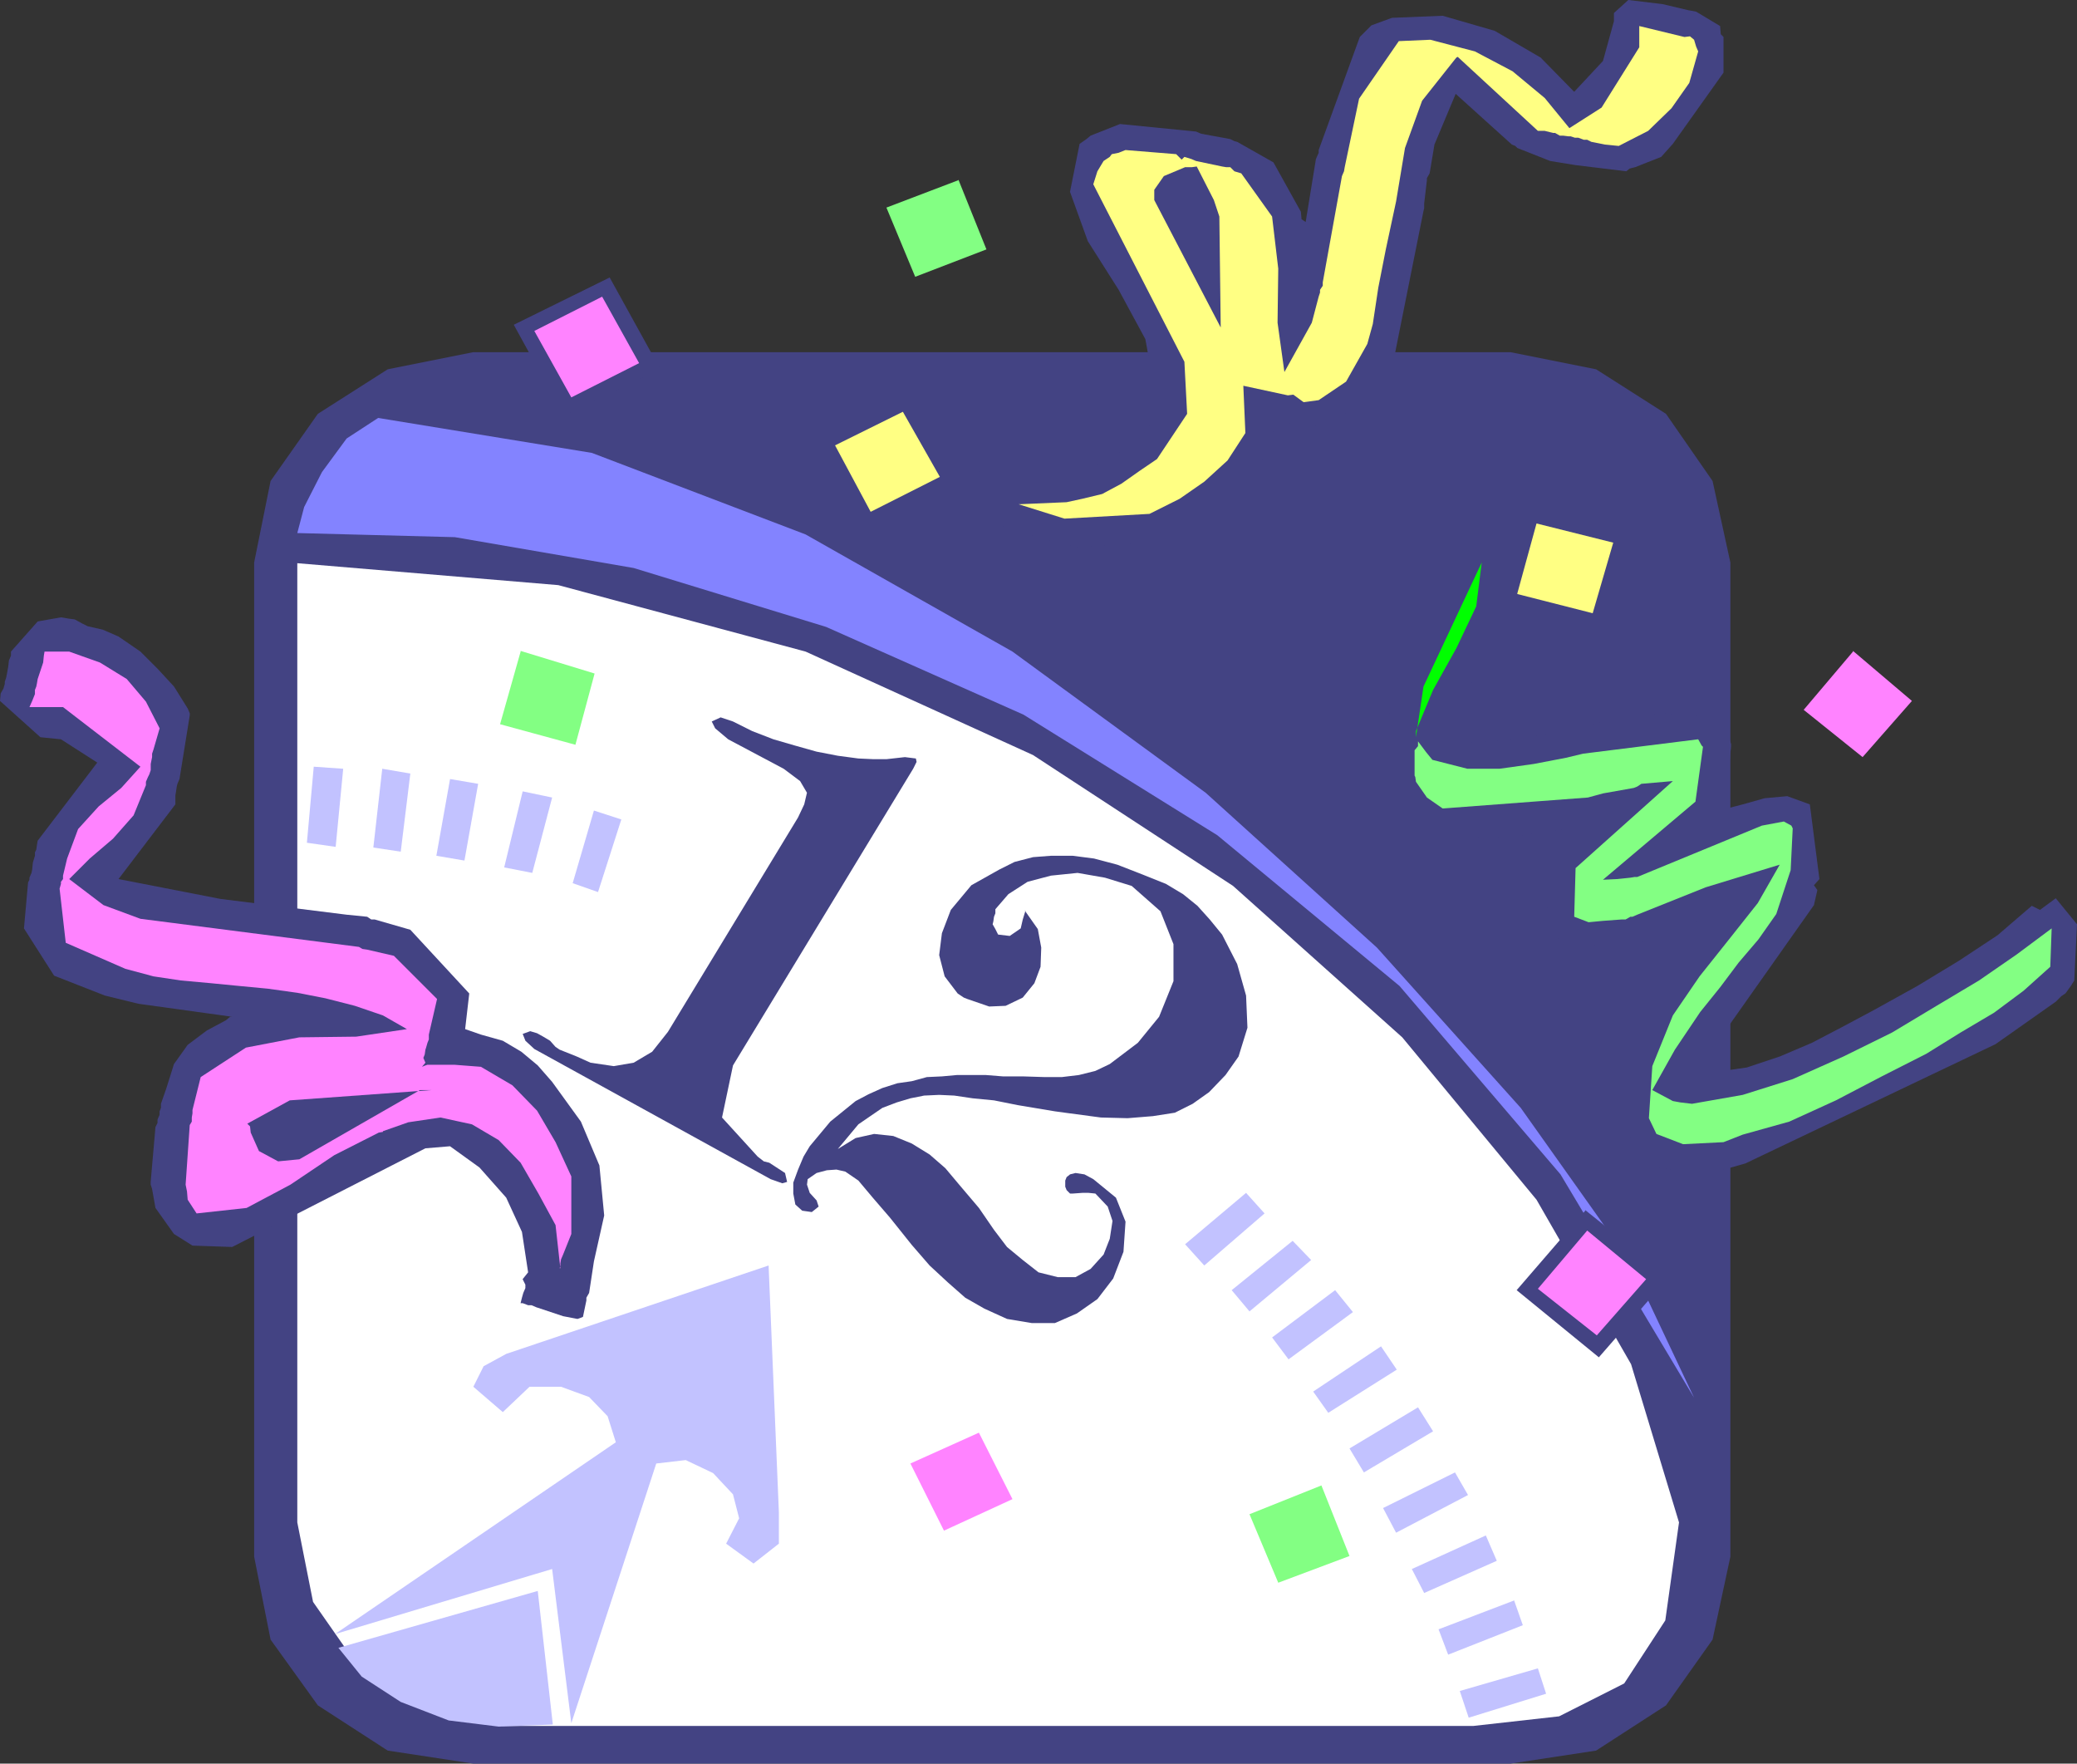 <?xml version="1.0" encoding="UTF-8" standalone="no"?>
<svg
   version="1.0"
   width="129.638mm"
   height="110.064mm"
   id="svg43"
   sodipodi:docname="Midnight.wmf"
   xmlns:inkscape="http://www.inkscape.org/namespaces/inkscape"
   xmlns:sodipodi="http://sodipodi.sourceforge.net/DTD/sodipodi-0.dtd"
   xmlns="http://www.w3.org/2000/svg"
   xmlns:svg="http://www.w3.org/2000/svg">
  <rect width="100%" height="100%" fill="#333333" stroke="none"/>
  <sodipodi:namedview
     id="namedview43"
     pagecolor="#ffffff"
     bordercolor="#000000"
     borderopacity="0.25"
     inkscape:showpageshadow="2"
     inkscape:pageopacity="0.0"
     inkscape:pagecheckerboard="0"
     inkscape:deskcolor="#d1d1d1"
     inkscape:document-units="mm" />
  <defs
     id="defs1">
    <pattern
       id="WMFhbasepattern"
       patternUnits="userSpaceOnUse"
       width="6"
       height="6"
       x="0"
       y="0" />
  </defs>
  <path
     style="fill:#434383;fill-opacity:1;fill-rule:evenodd;stroke:none"
     d="M 111.665,83.069 H 356.328 l 20.2,4.04 16.483,10.505 10.989,15.838 4.202,19.232 v 234.5 l -4.202,19.555 -10.989,15.515 -16.483,10.666 -20.2,3.071 H 111.665 L 91.465,412.92 74.982,402.253 63.832,386.739 59.954,367.183 V 132.684 l 3.878,-19.232 11.15,-15.838 16.483,-10.505 20.2,-4.04 z"
     id="path1" />
  <path
     style="fill:#ffffff;fill-opacity:1;fill-rule:evenodd;stroke:none"
     d="m 396.081,359.103 -3.232,23.111 -9.696,14.868 -15.352,7.757 -20.2,2.263 H 118.614 L 99.707,403.223 84.355,392.88 73.851,377.85 70.134,359.103 V 132.845 l 61.57,5.172 58.338,15.676 53.651,24.403 47.187,30.868 39.915,35.716 31.674,38.302 22.301,38.787 11.312,37.332 z"
     id="path2" />
  <path
     style="fill:#c2c2ff;fill-opacity:1;fill-rule:evenodd;stroke:none"
     d="m 181.315,298.498 -61.893,20.848 -5.333,2.909 -2.424,4.848 6.949,5.98 6.302,-5.98 h 7.434 l 6.626,2.424 4.363,4.525 1.939,6.141 -66.256,45.251 51.227,-15.353 4.525,36.363 20.038,-61.251 6.949,-0.808 6.464,3.071 4.686,5.01 1.454,5.656 -3.07,5.98 6.464,4.687 5.979,-4.687 v -7.434 z"
     id="path3" />
  <path
     style="fill:#434383;fill-opacity:1;fill-rule:evenodd;stroke:none"
     d="m 241.753,214.783 3.07,4.364 0.808,4.364 -0.162,4.525 -1.454,3.879 -2.747,3.394 -4.04,1.939 -3.878,0.162 -5.171,-1.778 -0.808,-0.323 -1.454,-0.97 -3.07,-4.04 -1.293,-5.01 0.646,-5.172 2.101,-5.495 4.848,-5.818 6.626,-3.717 3.555,-1.778 4.363,-1.131 4.202,-0.323 h 5.171 l 5.01,0.646 5.494,1.455 5.818,2.263 5.656,2.263 4.04,2.424 3.394,2.747 2.909,3.232 2.909,3.555 3.555,6.949 2.101,7.434 0.323,7.596 -2.101,6.788 -3.07,4.364 -3.878,4.04 -3.878,2.747 -4.202,2.101 -5.171,0.808 -5.979,0.485 -6.302,-0.162 -7.272,-0.97 -3.555,-0.485 -8.726,-1.455 -5.656,-1.131 -5.01,-0.485 -4.363,-0.646 -3.555,-0.162 -3.555,0.162 -3.232,0.646 -3.232,0.97 -3.394,1.293 -5.656,3.879 -4.848,5.818 4.202,-2.586 4.363,-0.97 4.525,0.485 4.363,1.778 4.202,2.586 3.717,3.232 3.394,4.04 4.525,5.333 3.555,5.172 3.07,4.04 3.717,3.071 3.717,2.909 4.525,1.131 h 4.202 l 3.555,-1.939 3.07,-3.394 1.454,-3.717 0.646,-4.202 -1.131,-3.394 -2.909,-3.071 -1.616,-0.162 h -1.454 l -2.262,0.162 h -0.646 l -0.808,-0.808 -0.323,-0.808 v -1.455 l 0.323,-0.808 0.808,-0.646 1.293,-0.323 2.101,0.323 2.101,1.131 5.333,4.364 2.262,5.656 -0.485,7.111 -2.424,6.303 -3.717,4.848 -4.848,3.394 -5.171,2.263 h -5.494 l -5.818,-0.97 -5.333,-2.424 -4.525,-2.586 -4.04,-3.555 -4.363,-4.04 -4.202,-4.848 -5.171,-6.465 -4.04,-4.687 -3.394,-4.04 -3.07,-2.101 -2.101,-0.485 -2.262,0.162 -2.424,0.646 -2.101,1.455 -0.162,1.293 0.646,1.939 1.616,1.778 0.485,1.455 -1.616,1.293 -2.262,-0.323 -1.616,-1.455 -0.485,-2.586 v -2.586 l 1.131,-3.071 1.293,-3.071 1.454,-2.424 4.848,-5.818 5.979,-4.848 3.07,-1.616 3.232,-1.455 3.555,-1.131 3.394,-0.485 3.555,-0.97 3.555,-0.162 3.555,-0.323 h 3.07 3.717 l 4.04,0.323 h 4.686 l 5.171,0.162 h 4.04 l 4.04,-0.485 3.878,-0.97 3.394,-1.616 6.626,-5.01 5.01,-6.141 3.394,-8.404 v -8.727 l -3.07,-7.757 -6.787,-5.98 -6.302,-1.939 -6.464,-1.131 -6.302,0.646 -5.494,1.455 -4.525,2.909 -3.07,3.555 v 0.97 l -0.323,0.808 -0.162,1.131 -0.162,0.646 0.646,1.131 0.646,1.293 2.747,0.323 2.586,-1.778 0.485,-2.101 0.646,-2.101 v 0 z"
     id="path4" />
  <path
     style="fill:#434383;fill-opacity:1;fill-rule:evenodd;stroke:none"
     d="m 188.264,192.804 1.454,-3.071 0.646,-2.747 -1.616,-2.747 -3.878,-2.909 -13.09,-6.949 -3.07,-2.586 -0.808,-1.616 2.101,-0.97 2.909,0.97 4.525,2.263 5.01,1.939 5.01,1.455 5.171,1.455 5.01,0.97 4.848,0.646 3.555,0.162 h 3.07 l 4.363,-0.485 2.586,0.323 0.162,0.808 -0.808,1.616 -42.501,69.978 -2.586,12.283 8.403,9.212 1.454,1.131 1.293,0.323 3.717,2.424 0.485,2.101 -1.131,0.323 -2.747,-0.97 -55.752,-30.706 -2.101,-1.939 -0.646,-1.616 1.778,-0.646 1.616,0.485 1.454,0.808 1.616,0.97 1.293,1.455 0.97,0.646 4.04,1.616 3.232,1.455 5.494,0.808 4.686,-0.808 4.363,-2.586 3.717,-4.687 30.704,-50.585 z"
     id="path5" />
  <path
     style="fill:#c2c2ff;fill-opacity:1;fill-rule:evenodd;stroke:none"
     d="m 130.411,406.779 -12.766,0.485 -11.797,-1.455 -11.312,-4.364 -9.211,-5.98 -5.494,-6.788 47.026,-13.414 3.555,31.514 z"
     id="path6" />
  <path
     style="fill:#ffff83;fill-opacity:1;fill-rule:evenodd;stroke:none"
     d="m 196.99,105.048 15.998,-7.919 8.726,15.353 -16.322,8.242 -8.403,-15.676 z"
     id="path7" />
  <path
     style="fill:#434383;fill-opacity:1;fill-rule:evenodd;stroke:none"
     d="m 121.2,76.604 22.624,-11.151 11.958,21.656 -22.786,10.99 z"
     id="path8" />
  <path
     style="fill:#ff83ff;fill-opacity:1;fill-rule:evenodd;stroke:none"
     d="m 126.048,78.059 15.998,-8.081 8.726,15.676 -15.998,8.081 -8.726,-15.676 z"
     id="path9" />
  <path
     style="fill:#ff83ff;fill-opacity:1;fill-rule:evenodd;stroke:none"
     d="m 437.128,153.532 13.898,11.798 -11.635,13.252 -13.898,-11.151 11.635,-13.737 v 0 z"
     id="path10" />
  <path
     style="fill:#ff83ff;fill-opacity:1;fill-rule:evenodd;stroke:none"
     d="m 214.766,345.204 16.16,-7.273 7.918,15.676 -16.16,7.434 z"
     id="path11" />
  <path
     style="fill:#83ff83;fill-opacity:1;fill-rule:evenodd;stroke:none"
     d="m 122.816,153.532 17.453,5.333 -4.525,16.808 -17.776,-4.848 4.848,-17.131 v 0 z"
     id="path12" />
  <path
     style="fill:#83ff83;fill-opacity:1;fill-rule:evenodd;stroke:none"
     d="m 311.726,350.376 6.626,16.646 -16.806,6.303 -6.787,-16.161 z"
     id="path13" />
  <path
     style="fill:#83ff83;fill-opacity:1;fill-rule:evenodd;stroke:none"
     d="m 226.078,42.342 6.626,16.484 -16.806,6.464 -6.787,-16.323 16.968,-6.464 v 0 z"
     id="path14" />
  <path
     style="fill:#ffff83;fill-opacity:1;fill-rule:evenodd;stroke:none"
     d="m 357.944,139.956 4.525,-16.484 18.099,4.525 -4.848,16.646 -17.776,-4.525 v 0 z"
     id="path15" />
  <path
     style="fill:#8383ff;fill-opacity:1;fill-rule:evenodd;stroke:none"
     d="m 70.134,125.734 1.616,-6.141 4.202,-8.242 5.818,-7.919 7.434,-4.848 50.419,8.242 50.419,19.232 48.803,27.636 45.571,33.292 40.4,36.524 33.936,37.817 25.694,36.201 15.19,32.161 -31.512,-52.686 -37.976,-44.443 -42.986,-35.555 -45.733,-28.444 -46.541,-20.686 -45.41,-13.899 -42.178,-7.273 z"
     id="path16" />
  <path
     style="fill:#434383;fill-opacity:1;fill-rule:evenodd;stroke:none"
     d="m 373.942,285.408 19.715,15.838 -16.483,18.909 -19.392,-15.838 16.322,-18.909 v 0 z"
     id="path17" />
  <path
     style="fill:#ff83ff;fill-opacity:1;fill-rule:evenodd;stroke:none"
     d="m 374.427,290.256 13.898,11.474 -11.635,13.252 -13.898,-10.99 z"
     id="path18" />
  <path
     style="fill:#434383;fill-opacity:1;fill-rule:evenodd;stroke:none"
     d="m 136.229,311.104 0.485,-0.162 0.808,-0.323 0.808,-3.879 v -0.646 l 0.646,-1.131 1.131,-7.434 2.424,-10.828 -1.131,-11.798 -4.363,-10.343 -6.787,-9.374 -3.394,-3.879 -3.878,-3.232 -4.363,-2.586 -5.171,-1.455 -3.717,-1.293 0.97,-8.404 L 96.798,219.308 88.395,216.884 H 87.587 L 86.618,216.237 81.77,215.753 52.035,212.036 27.957,207.349 41.37,189.733 v -1.131 -0.97 l 0.162,-0.97 0.162,-1.131 0.162,-0.646 0.485,-1.131 2.424,-15.03 v -0.485 l -0.485,-1.131 -3.232,-5.172 -3.878,-4.202 -4.04,-4.04 -5.171,-3.555 -3.717,-1.616 -3.555,-0.808 -1.293,-0.646 -1.778,-0.97 -1.293,-0.162 -1.939,-0.323 -5.494,0.97 -6.302,7.111 v 0.97 l -0.485,1.131 -0.162,1.455 -0.323,1.778 -0.162,0.808 -0.323,0.97 v 0.485 L 0.808,162.421 0.162,163.552 0,165.33 l 9.534,8.565 4.848,0.485 8.565,5.495 -14.059,18.424 -0.162,0.97 -0.162,1.131 -0.323,0.646 v 0.808 l -0.485,1.616 -0.162,1.616 -0.162,0.808 -0.485,1.131 v 0.485 l -0.323,0.646 -0.97,10.828 7.11,11.151 11.958,4.687 7.918,1.939 22.139,3.071 h -0.485 l -0.97,0.808 -4.525,2.424 -4.525,3.394 -3.232,4.525 -1.778,5.656 -1.293,3.717 v 0.97 l -0.323,0.808 v 0.808 l -0.485,1.131 v 0.808 l -0.485,0.97 -1.131,12.929 v 0.646 l 0.323,0.97 0.808,4.525 4.363,6.141 4.363,2.747 9.373,0.323 45.571,-23.272 5.818,-0.485 6.949,5.01 6.302,7.111 3.717,8.081 1.454,9.535 -1.293,1.616 0.646,1.293 v 0.808 l -0.485,1.131 -0.323,1.131 -0.323,1.293 h 0.485 l 1.293,0.485 h 0.808 l 1.131,0.485 6.302,2.101 z"
     id="path19" />
  <path
     style="fill:#ff83ff;fill-opacity:1;fill-rule:evenodd;stroke:none"
     d="m 132.027,299.145 0.162,-0.646 v -0.485 l 0.162,-0.97 0.485,-1.131 1.939,-4.848 v -13.575 l -3.717,-8.081 -4.363,-7.434 -5.818,-5.98 -7.434,-4.364 -6.302,-0.485 h -6.302 l -0.485,0.162 -0.808,0.323 0.808,-0.97 -0.485,-1.131 0.323,-0.808 0.162,-1.131 0.162,-0.485 0.323,-1.131 0.323,-0.808 v -1.131 l 1.939,-8.404 -10.181,-10.182 -6.302,-1.455 -1.131,-0.162 -0.808,-0.485 -51.55,-6.626 -8.726,-3.232 -8.08,-6.141 4.848,-4.848 5.494,-4.687 4.848,-5.495 2.909,-7.111 v -0.808 l 0.485,-1.131 0.323,-0.646 0.323,-0.97 v -1.455 l 0.323,-1.616 v -0.808 l 0.323,-0.97 1.454,-5.01 -3.232,-6.303 -4.525,-5.333 -6.302,-3.879 -7.272,-2.586 h -3.555 -2.262 l -0.162,0.97 -0.162,1.616 -1.293,3.879 -0.162,0.97 -0.162,0.808 -0.323,0.808 v 0.97 l -0.646,1.616 -0.646,1.455 h 7.918 l 18.261,14.06 -4.525,5.01 -5.333,4.364 -4.848,5.333 -2.586,6.949 -0.97,4.04 v 0.808 l -0.485,0.646 v 0.485 l -0.323,1.131 1.454,12.767 14.059,6.141 6.626,1.778 6.464,0.97 7.11,0.646 6.626,0.646 6.787,0.646 6.949,0.97 6.626,1.293 6.949,1.778 6.626,2.263 5.656,3.232 -11.958,1.778 -13.413,0.162 -12.605,2.424 -10.666,6.949 -0.646,2.586 -0.323,1.293 -0.97,3.879 v 0.808 l -0.162,0.97 v 0.97 l -0.485,0.808 -0.97,14.06 0.323,1.616 0.162,1.939 2.101,3.232 11.797,-1.293 10.342,-5.495 10.342,-6.949 10.504,-5.333 0.97,-0.162 v -0.162 l 5.979,-2.101 7.595,-1.131 7.434,1.616 6.302,3.717 5.171,5.333 4.202,7.273 4.04,7.434 1.131,10.182 v 0 z"
     id="path20" />
  <path
     style="fill:#434383;fill-opacity:1;fill-rule:evenodd;stroke:none"
     d="m 65.61,273.933 5.01,-0.485 28.442,-16.323 h 1.293 1.454 l -33.451,2.424 -10.019,5.495 0.646,0.646 0.162,1.455 1.939,4.364 z"
     id="path21" />
  <path
     style="fill:#434383;fill-opacity:1;fill-rule:evenodd;stroke:none"
     d="m 394.627,276.034 h 11.474 l 5.656,-1.616 58.984,-28.121 14.221,-10.02 0.646,-0.646 0.646,-0.646 0.97,-0.646 0.485,-0.646 0.808,-1.131 0.808,-1.293 0.646,-13.252 -5.01,-6.141 -3.717,2.747 -0.646,-0.323 -1.293,-0.646 -8.08,6.949 -9.05,5.98 -9.858,5.98 -10.504,5.818 -7.272,3.879 -7.11,3.717 -7.595,3.232 -7.757,2.586 -12.443,1.778 28.28,-40.08 0.808,-3.555 -0.808,-1.131 1.293,-1.455 -2.262,-17.616 -5.333,-1.939 -5.333,0.485 -5.171,1.455 -5.01,1.293 0.808,-0.808 0.162,-1.778 1.293,-12.283 v -0.646 l -0.323,-1.131 -1.454,-3.555 -1.616,-0.646 -0.97,-1.131 -12.12,-0.808 -10.019,0.97 -10.181,2.586 -14.059,2.586 -12.443,0.808 -4.04,-2.263 13.736,-26.828 1.454,-4.04 V 129.936 l -3.394,-3.555 -4.686,-0.646 -7.11,8.727 -5.656,10.182 -4.686,11.151 -2.909,11.313 -0.485,12.767 3.555,11.798 0.808,0.646 0.646,0.808 8.403,3.879 9.05,0.808 9.373,-0.808 9.373,-1.293 1.454,-0.323 1.293,-0.646 -3.717,4.525 -2.262,4.687 -0.485,12.283 0.162,1.293 0.323,1.616 1.616,1.616 2.101,2.424 16.645,-0.485 0.485,-0.646 1.454,0.162 2.101,-0.808 2.424,-0.323 11.15,-5.333 -6.302,9.374 -7.272,9.697 -5.333,10.343 -1.939,11.474 v 4.364 3.879 l 3.717,5.98 1.131,1.616 1.939,0.97 2.101,1.939 3.232,0.646 z"
     id="path22" />
  <path
     style="fill:#83ff83;fill-opacity:1;fill-rule:evenodd;stroke:none"
     d="m 396.889,269.893 9.696,-0.485 4.525,-1.778 10.989,-3.071 10.989,-5.01 10.827,-5.656 10.504,-5.333 8.08,-5.01 7.918,-4.687 6.949,-5.172 6.302,-5.656 0.323,-9.05 -8.242,6.141 -8.888,6.141 -10.019,5.98 -10.504,6.303 -11.474,5.656 -11.958,5.333 -11.797,3.717 -11.958,2.101 -2.747,-0.323 -1.778,-0.323 -4.848,-2.586 5.333,-9.535 5.979,-8.889 4.686,-5.818 4.363,-5.818 4.686,-5.495 4.202,-5.98 3.394,-10.343 0.485,-9.858 -0.323,-0.646 -1.778,-0.97 -5.171,0.97 -29.411,12.121 h -0.646 l -0.97,0.162 -3.07,0.323 -3.394,0.162 21.816,-18.424 1.778,-12.929 -0.323,-0.323 -0.808,-1.455 -27.149,3.394 -4.04,0.97 -7.595,1.455 -8.08,1.131 h -7.595 l -8.242,-2.101 -1.454,-1.778 -1.939,-2.586 v 1.131 l -0.808,0.97 v 5.98 l 0.162,0.323 0.162,1.131 2.586,3.717 3.717,2.586 34.259,-2.586 3.555,-0.97 7.272,-1.293 0.808,-0.323 0.97,-0.646 7.434,-0.646 -22.947,20.525 -0.323,11.474 3.394,1.293 3.394,-0.323 4.363,-0.323 h 0.97 l 1.131,-0.646 h 0.485 l 1.131,-0.485 16.16,-6.464 17.453,-5.333 -5.171,9.05 -6.787,8.565 -6.949,8.727 -6.302,9.212 -4.848,11.959 -0.808,12.283 1.778,3.717 6.302,2.424 v 0 z"
     id="path23" />
  <path
     style="fill:#000000;fill-opacity:1;fill-rule:evenodd;stroke:none"
     d="m 389.294,260.196 v -0.646 -0.485 0.485 z"
     id="path24" />
  <path
     style="fill:#00ff00;fill-opacity:1;fill-rule:evenodd;stroke:none"
     d="m 334.027,173.895 v -0.808 -0.646 l 4.04,-9.697 5.494,-9.858 4.686,-9.858 1.293,-10.343 -13.736,29.252 z"
     id="path25" />
  <path
     style="fill:#434383;fill-opacity:1;fill-rule:evenodd;stroke:none"
     d="m 254.035,129.128 15.029,-0.97 25.21,-14.545 0.323,-0.97 1.131,-0.646 4.363,-7.596 -0.97,-0.97 1.293,-1.778 v -0.97 -1.455 l 4.525,0.808 4.848,0.646 4.686,-1.616 4.686,-2.424 3.878,-3.394 5.818,-8.727 6.949,-34.747 0.162,-0.646 v -1.131 l 0.646,-5.495 v -0.485 l 0.646,-1.131 1.131,-6.788 5.01,-11.959 13.251,11.959 0.808,0.323 0.485,0.485 7.757,3.071 5.979,0.97 11.958,1.455 0.808,-0.646 1.293,-0.323 6.141,-2.424 2.747,-3.071 11.958,-16.808 V 8.727 l -0.646,-0.646 -0.162,-1.939 -5.656,-3.394 -0.808,-0.162 -0.97,-0.162 L 392.203,0.97 384.123,0 l -3.394,3.071 v 0.97 0.97 l -2.586,9.374 -6.787,7.273 -7.918,-8.081 -10.827,-6.303 -12.282,-3.555 -11.958,0.485 -4.848,1.778 -2.747,2.747 -9.696,26.666 v 0.646 l -0.646,1.455 -2.424,14.868 -0.97,-0.646 -0.162,-1.778 -6.464,-11.636 -8.565,-4.848 -0.646,-0.162 -0.97,-0.485 -6.141,-1.131 -0.808,-0.162 -1.131,-0.485 -17.938,-1.778 -6.949,2.747 -0.97,0.808 -1.616,1.131 -2.262,11.313 4.202,11.636 7.272,11.474 6.302,11.636 0.646,3.555 2.101,2.909 0.97,10.666 -5.01,6.141 -7.11,5.01 -8.403,3.717 -8.403,1.131 -2.586,-0.162 h -1.939 l -5.979,-1.616 -6.302,-0.323 -2.586,4.364 0.323,4.202 9.373,4.202 10.827,3.394 8.08,1.939 v 0 z"
     id="path26" />
  <path
     style="fill:#ffff83;fill-opacity:1;fill-rule:evenodd;stroke:none"
     d="m 250.965,122.341 20.2,-1.131 7.11,-3.555 5.818,-4.04 5.494,-5.01 4.202,-6.465 -0.485,-11.151 10.504,2.263 1.293,-0.162 2.424,1.778 3.555,-0.485 6.464,-4.364 5.01,-8.889 1.293,-4.687 1.293,-8.565 1.778,-9.05 2.424,-11.313 2.101,-12.606 4.04,-11.151 7.434,-9.374 0.646,-0.808 0.323,-0.162 18.907,17.454 h 1.616 l 1.939,0.485 h 0.485 l 1.131,0.646 h 0.808 l 1.293,0.162 h 0.485 l 0.97,0.323 h 0.808 l 1.293,0.485 h 0.808 l 0.97,0.485 3.232,0.646 3.232,0.323 6.949,-3.555 5.494,-5.333 4.202,-5.98 2.101,-7.434 -0.485,-1.131 -0.485,-1.616 -0.97,-0.808 -1.293,0.162 -10.666,-2.586 v 5.01 l -8.888,14.222 -7.595,4.848 -5.818,-7.111 -7.595,-6.303 -8.888,-4.687 -10.504,-2.747 -7.434,0.323 -9.373,13.575 -3.394,16.161 -0.162,0.97 -0.485,1.131 -4.525,25.05 v 0.808 l -0.646,0.97 v 0.646 l -0.323,0.97 -1.616,6.141 -6.464,11.636 -1.616,-11.636 0.162,-12.767 -1.454,-12.283 -7.272,-10.182 -1.616,-0.485 -0.97,-0.97 h -0.97 l -0.97,-0.162 -6.141,-1.293 -1.131,-0.485 -1.616,-0.485 -0.646,0.646 -1.293,-1.293 -11.958,-0.97 -1.616,0.646 -1.616,0.323 -0.485,0.646 -1.454,0.97 -1.454,2.424 -0.97,3.071 21.493,41.858 0.646,12.283 -7.11,10.666 -4.04,2.747 -4.363,3.071 -4.525,2.424 -4.686,1.131 -3.717,0.808 -11.312,0.485 10.827,3.394 v 0 z"
     id="path27" />
  <path
     style="fill:#000000;fill-opacity:1;fill-rule:evenodd;stroke:none"
     d="m 304.454,92.442 -1.454,-4.525 1.454,4.525 z"
     id="path28" />
  <path
     style="fill:#434383;fill-opacity:1;fill-rule:evenodd;stroke:none"
     d="m 287.971,77.251 -0.323,-26.181 -1.293,-3.879 -4.04,-7.919 -1.131,0.162 h -1.616 l -5.01,2.101 -2.262,3.232 v 1.131 1.293 z"
     id="path29" />
  <path
     style="fill:#c2c2ff;fill-opacity:1;fill-rule:evenodd;stroke:none"
     d="m 74.013,180.844 6.949,0.485 -1.778,18.424 -6.787,-0.97 1.616,-17.939 z"
     id="path30" />
  <path
     style="fill:#c2c2ff;fill-opacity:1;fill-rule:evenodd;stroke:none"
     d="m 90.173,181.329 6.626,1.131 -2.262,18.424 -6.464,-0.97 2.101,-18.585 z"
     id="path31" />
  <path
     style="fill:#c2c2ff;fill-opacity:1;fill-rule:evenodd;stroke:none"
     d="m 106.171,183.753 6.626,1.131 -3.232,18.101 -6.626,-1.131 z"
     id="path32" />
  <path
     style="fill:#c2c2ff;fill-opacity:1;fill-rule:evenodd;stroke:none"
     d="m 123.301,186.662 6.949,1.455 -4.686,17.777 -6.626,-1.293 4.363,-17.939 z"
     id="path33" />
  <path
     style="fill:#c2c2ff;fill-opacity:1;fill-rule:evenodd;stroke:none"
     d="m 140.107,191.188 6.464,2.101 -5.494,17.131 -5.979,-2.101 5.01,-17.131 z"
     id="path34" />
  <path
     style="fill:#c2c2ff;fill-opacity:1;fill-rule:evenodd;stroke:none"
     d="m 293.95,281.367 4.363,4.848 -14.221,12.283 -4.525,-5.01 14.382,-12.121 z"
     id="path35" />
  <path
     style="fill:#c2c2ff;fill-opacity:1;fill-rule:evenodd;stroke:none"
     d="m 304.939,292.68 4.363,4.525 -14.544,12.121 -4.202,-5.01 z"
     id="path36" />
  <path
     style="fill:#c2c2ff;fill-opacity:1;fill-rule:evenodd;stroke:none"
     d="m 314.958,304.316 4.202,5.172 -15.19,11.151 -3.878,-5.172 z"
     id="path37" />
  <path
     style="fill:#c2c2ff;fill-opacity:1;fill-rule:evenodd;stroke:none"
     d="m 325.785,317.568 3.717,5.495 -16.16,10.182 -3.555,-5.01 15.998,-10.666 z"
     id="path38" />
  <path
     style="fill:#c2c2ff;fill-opacity:1;fill-rule:evenodd;stroke:none"
     d="m 334.512,331.952 3.555,5.656 -16.322,9.697 -3.394,-5.656 16.16,-9.697 z"
     id="path39" />
  <path
     style="fill:#c2c2ff;fill-opacity:1;fill-rule:evenodd;stroke:none"
     d="m 343.238,347.305 3.07,5.333 -16.968,8.889 -3.07,-5.818 16.968,-8.404 z"
     id="path40" />
  <path
     style="fill:#c2c2ff;fill-opacity:1;fill-rule:evenodd;stroke:none"
     d="m 350.51,362.173 2.586,5.98 -17.13,7.596 -2.909,-5.656 17.453,-7.919 z"
     id="path41" />
  <path
     style="fill:#c2c2ff;fill-opacity:1;fill-rule:evenodd;stroke:none"
     d="m 357.136,377.365 2.101,5.98 -17.614,6.949 -2.262,-5.98 17.776,-6.788 v 0 z"
     id="path42" />
  <path
     style="fill:#c2c2ff;fill-opacity:1;fill-rule:evenodd;stroke:none"
     d="m 362.792,393.526 1.939,5.98 -18.261,5.656 -2.101,-6.303 18.422,-5.333 z"
     id="path43" />
</svg>
